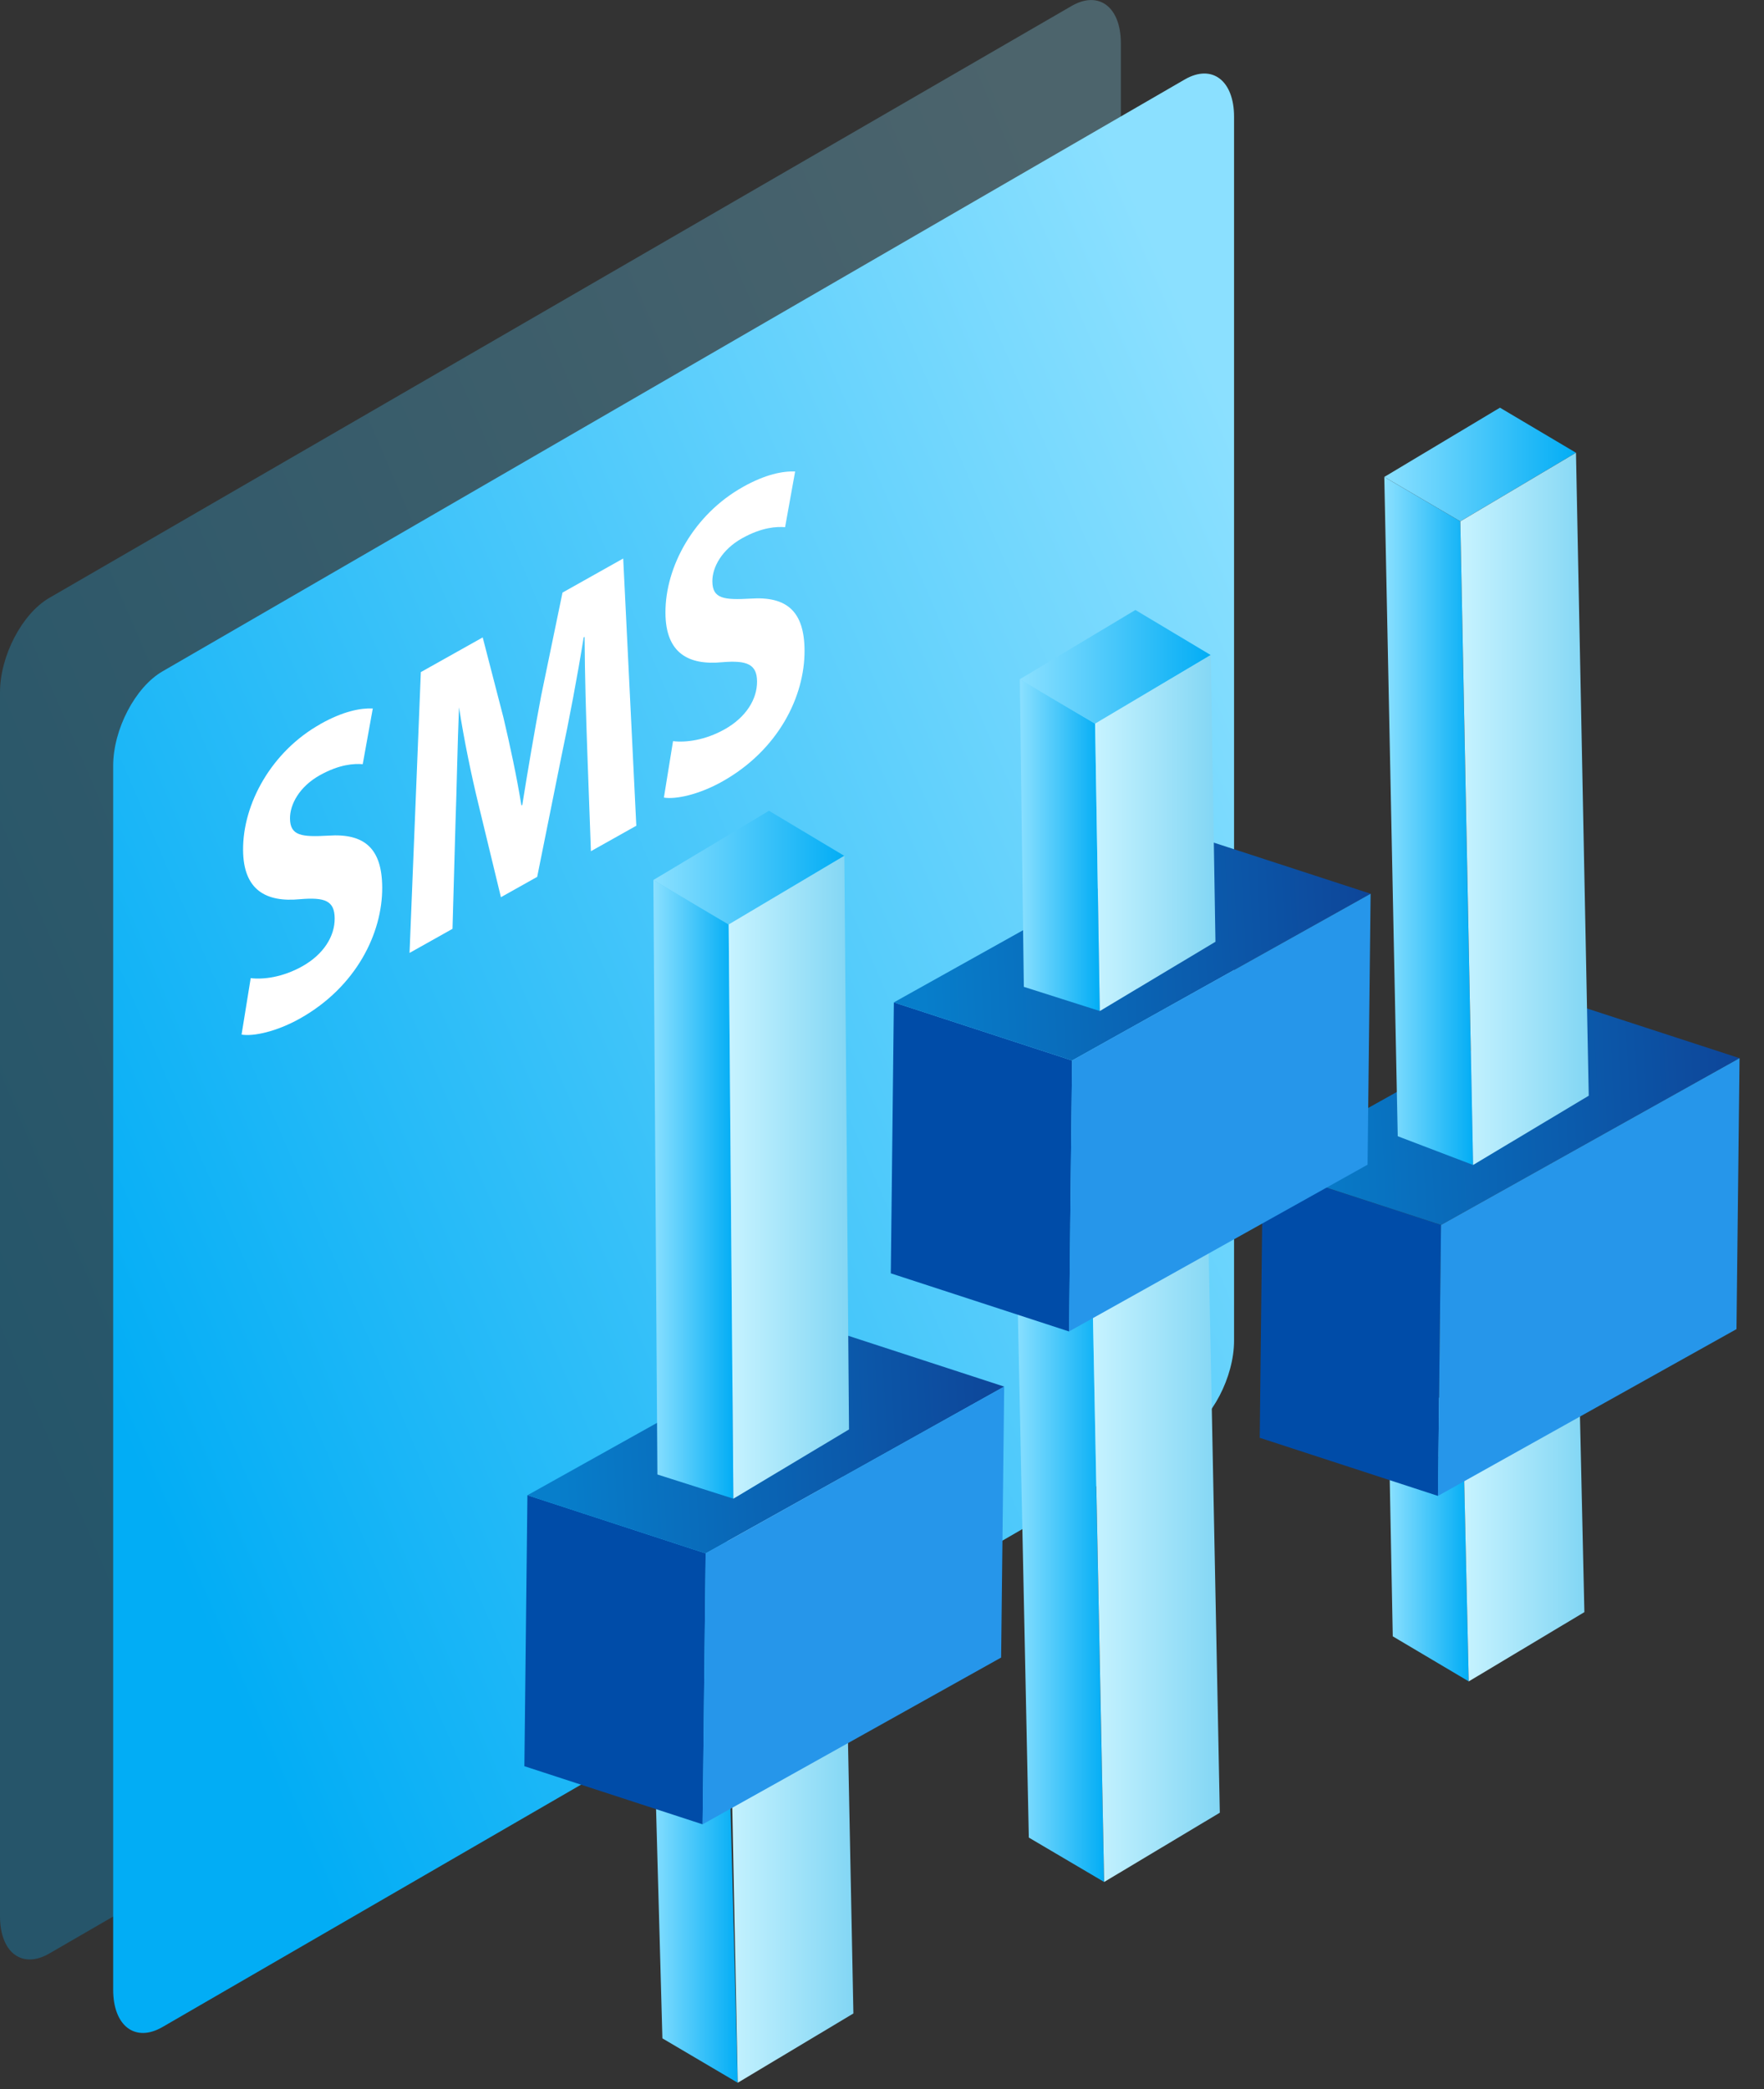 <svg width="125" height="148" viewBox="0 0 125 148" fill="none" xmlns="http://www.w3.org/2000/svg">
<rect x="0" y="0" width="125" height="148" fill="#333333" stroke="none"/>
<g clip-path="url(#clip0_2_1701)">
<path opacity="0.28" fill-rule="evenodd" clip-rule="evenodd" d="M75.937 0.422L3.49 42.361C1.562 43.48 7.62939e-05 46.473 7.62939e-05 49.049V135.757C7.62939e-05 138.333 1.562 139.519 3.49 138.404L75.937 96.461C77.865 95.347 79.427 92.349 79.427 89.773V3.069C79.427 0.493 77.865 -0.693 75.937 0.422Z" fill="url(#paint0_linear_2_1701)"/>
<path fill-rule="evenodd" clip-rule="evenodd" d="M83.957 5.628L11.511 47.567C9.582 48.682 8.02 51.679 8.02 54.255V140.964C8.02 143.54 9.582 144.725 11.511 143.611L83.957 101.668C85.886 100.553 87.447 97.555 87.447 94.979V8.275C87.447 5.699 85.886 4.513 83.957 5.628Z" fill="url(#paint1_linear_2_1701)"/>
<path d="M78.241 133.332L72.904 130.187L71.951 84.589L77.335 87.734L78.241 133.332Z" fill="url(#paint2_linear_2_1701)"/>
<path d="M77.335 87.732L71.951 84.588L80.147 79.68L85.531 82.872L77.335 87.732Z" fill="url(#paint3_linear_2_1701)"/>
<path d="M85.533 82.874L86.438 128.425L78.243 133.333L77.338 87.734L85.533 82.874Z" fill="url(#paint4_linear_2_1701)"/>
<path d="M104.078 119.122L98.694 115.93L98.408 101.159L103.745 104.304L104.078 119.122Z" fill="url(#paint5_linear_2_1701)"/>
<path d="M103.74 104.304L98.404 101.16L106.599 96.252L111.936 99.444L103.74 104.304Z" fill="url(#paint6_linear_2_1701)"/>
<path d="M111.938 99.445L112.272 114.215L104.077 119.123L103.743 104.305L111.938 99.445Z" fill="url(#paint7_linear_2_1701)"/>
<path d="M101.897 105.981L89.267 101.863L89.483 82.667L102.113 86.785L101.897 105.981Z" fill="#004CA8"/>
<path d="M102.112 86.785L89.483 82.667L110.637 70.855L123.266 74.969L102.112 86.785Z" fill="url(#paint8_linear_2_1701)"/>
<path d="M123.267 74.969L123.05 94.165L101.896 105.981L102.112 86.785L123.267 74.969Z" fill="#2696EA"/>
<path d="M104.384 82.535L99.047 80.499L98.094 33.792L103.479 36.937L104.384 82.535Z" fill="url(#paint9_linear_2_1701)"/>
<path d="M103.479 36.935L98.094 33.79L106.29 28.883L111.674 32.075L103.479 36.935Z" fill="url(#paint10_linear_2_1701)"/>
<path d="M111.676 32.077L112.582 77.628L104.386 82.535L103.481 36.937L111.676 32.077Z" fill="url(#paint11_linear_2_1701)"/>
<path d="M75.754 94.33L63.124 90.212L63.34 71.017L75.97 75.134L75.754 94.33Z" fill="#004CA8"/>
<path d="M75.969 75.134L63.34 71.016L84.494 59.204L97.124 63.319L75.969 75.134Z" fill="url(#paint12_linear_2_1701)"/>
<path d="M97.124 63.319L96.908 82.515L75.754 94.33L75.97 75.134L97.124 63.319Z" fill="#2696EA"/>
<path d="M77.935 71.629L72.551 69.915L72.265 48.124L77.602 51.269L77.935 71.629Z" fill="url(#paint13_linear_2_1701)"/>
<path d="M77.598 51.269L72.261 48.124L80.456 43.216L85.793 46.408L77.598 51.269Z" fill="url(#paint14_linear_2_1701)"/>
<path d="M85.796 46.409L86.129 66.722L77.934 71.63L77.6 51.269L85.796 46.409Z" fill="url(#paint15_linear_2_1701)"/>
<path d="M52.275 147.557L46.939 144.412L45.986 109.899L51.37 113.044L52.275 147.557Z" fill="url(#paint16_linear_2_1701)"/>
<path d="M59.567 97.099L60.473 142.649L52.277 147.557L51.372 101.959L59.567 97.099Z" fill="url(#paint17_linear_2_1701)"/>
<path d="M49.787 129.248L37.158 125.13L37.374 105.934L50.003 110.052L49.787 129.248Z" fill="#004CA8"/>
<path d="M50.004 110.052L37.375 105.934L58.529 94.122L71.158 98.237L50.004 110.052Z" fill="url(#paint18_linear_2_1701)"/>
<path d="M71.158 98.237L70.942 117.433L49.788 129.248L50.004 110.052L71.158 98.237Z" fill="#2696EA"/>
<path d="M51.97 106.178L46.586 104.464L46.3 62.349L51.636 65.494L51.97 106.178Z" fill="url(#paint19_linear_2_1701)"/>
<path d="M51.631 65.494L46.295 62.349L54.49 57.442L59.827 60.634L51.631 65.494Z" fill="url(#paint20_linear_2_1701)"/>
<path d="M59.83 60.635L60.163 101.271L51.968 106.179L51.634 65.495L59.83 60.635Z" fill="url(#paint21_linear_2_1701)"/>
<path d="M52.624 34.51C54.265 33.589 55.478 33.372 56.344 33.404L55.633 37.349C55.046 37.304 54.009 37.34 52.581 38.138C51.155 38.935 50.47 40.187 50.479 41.192C50.486 42.428 51.311 42.515 53.196 42.41C55.773 42.234 56.993 43.337 57.011 46.068C57.034 49.317 55.172 53.13 51.178 55.371C49.515 56.303 47.872 56.648 47.045 56.507L47.692 52.508C48.583 52.616 49.944 52.456 51.35 51.67C52.86 50.822 53.655 49.541 53.646 48.277C53.637 47.069 52.944 46.767 51.187 46.915C48.761 47.151 47.173 46.253 47.155 43.436C47.132 40.13 49.191 36.438 52.622 34.514L52.624 34.51Z" fill="white"/>
<path d="M44.162 39.575L45.09 58.501L41.873 60.306L41.608 53.011C41.528 50.719 41.443 47.939 41.425 45.122L41.359 45.159C40.922 47.884 40.335 50.982 39.787 53.569L38.066 62.123L35.496 63.564L33.892 56.932C33.403 54.926 32.887 52.444 32.526 50.112C32.414 52.801 32.368 55.826 32.277 58.303L32.065 65.805L29.021 67.512L29.821 47.617L34.205 45.159L35.672 50.825C36.14 52.815 36.609 54.974 36.947 57.062L37.011 57.025C37.406 54.553 37.888 51.716 38.347 49.294L39.86 41.983L44.155 39.572H44.162V39.575Z" fill="white"/>
<path d="M22.697 51.298C24.338 50.377 25.551 50.16 26.417 50.192L25.704 54.14C25.117 54.094 24.079 54.131 22.654 54.928C21.228 55.728 20.543 56.977 20.55 57.985C20.559 59.221 21.381 59.308 23.266 59.203C25.846 59.025 27.066 60.128 27.084 62.858C27.107 66.107 25.245 69.92 21.251 72.162C19.588 73.094 17.943 73.441 17.118 73.297L17.765 69.299C18.656 69.406 20.017 69.246 21.42 68.46C22.933 67.613 23.725 66.329 23.716 65.068C23.709 63.804 23.012 63.56 21.258 63.706C18.831 63.941 17.244 63.043 17.225 60.226C17.203 56.92 19.261 53.228 22.695 51.305L22.697 51.298Z" fill="white"/>
</g>
<defs>
<linearGradient id="paint0_linear_2_1701" x1="81.56" y1="29.933" x2="-10.88" y2="69.512" gradientUnits="userSpaceOnUse">
<stop stop-color="#8BE0FF"/>
<stop offset="1" stop-color="#02ADF5"/>
</linearGradient>
<linearGradient id="paint1_linear_2_1701" x1="89.604" y1="35.155" x2="-2.837" y2="74.734" gradientUnits="userSpaceOnUse">
<stop stop-color="#8BE0FF"/>
<stop offset="1" stop-color="#02ADF5"/>
</linearGradient>
<linearGradient id="paint2_linear_2_1701" x1="71.97" y1="108.96" x2="78.257" y2="108.96" gradientUnits="userSpaceOnUse">
<stop stop-color="#8BE0FF"/>
<stop offset="1" stop-color="#02ADF5"/>
</linearGradient>
<linearGradient id="paint3_linear_2_1701" x1="71.97" y1="83.72" x2="85.538" y2="83.72" gradientUnits="userSpaceOnUse">
<stop stop-color="#8BE0FF"/>
<stop offset="1" stop-color="#02ADF5"/>
</linearGradient>
<linearGradient id="paint4_linear_2_1701" x1="77.339" y1="108.093" x2="86.46" y2="108.093" gradientUnits="userSpaceOnUse">
<stop stop-color="#C7F3FF"/>
<stop offset="1" stop-color="#82D6F4"/>
</linearGradient>
<linearGradient id="paint5_linear_2_1701" x1="98.396" y1="110.134" x2="104.062" y2="110.134" gradientUnits="userSpaceOnUse">
<stop stop-color="#8BE0FF"/>
<stop offset="1" stop-color="#02ADF5"/>
</linearGradient>
<linearGradient id="paint6_linear_2_1701" x1="98.391" y1="100.295" x2="111.957" y2="100.295" gradientUnits="userSpaceOnUse">
<stop stop-color="#8BE0FF"/>
<stop offset="1" stop-color="#02ADF5"/>
</linearGradient>
<linearGradient id="paint7_linear_2_1701" x1="103.761" y1="109.267" x2="112.258" y2="109.267" gradientUnits="userSpaceOnUse">
<stop stop-color="#C7F3FF"/>
<stop offset="1" stop-color="#82D6F4"/>
</linearGradient>
<linearGradient id="paint8_linear_2_1701" x1="91.362" y1="79.48" x2="125.436" y2="77.783" gradientUnits="userSpaceOnUse">
<stop stop-color="#077ECB"/>
<stop offset="1" stop-color="#0E4296"/>
</linearGradient>
<linearGradient id="paint9_linear_2_1701" x1="98.113" y1="58.163" x2="104.4" y2="58.163" gradientUnits="userSpaceOnUse">
<stop stop-color="#8BE0FF"/>
<stop offset="1" stop-color="#02ADF5"/>
</linearGradient>
<linearGradient id="paint10_linear_2_1701" x1="98.113" y1="32.923" x2="111.681" y2="32.923" gradientUnits="userSpaceOnUse">
<stop stop-color="#8BE0FF"/>
<stop offset="1" stop-color="#02ADF5"/>
</linearGradient>
<linearGradient id="paint11_linear_2_1701" x1="103.483" y1="57.295" x2="112.603" y2="57.295" gradientUnits="userSpaceOnUse">
<stop stop-color="#C7F3FF"/>
<stop offset="1" stop-color="#82D6F4"/>
</linearGradient>
<linearGradient id="paint12_linear_2_1701" x1="65.22" y1="67.829" x2="99.293" y2="66.133" gradientUnits="userSpaceOnUse">
<stop stop-color="#077ECB"/>
<stop offset="1" stop-color="#0E4296"/>
</linearGradient>
<linearGradient id="paint13_linear_2_1701" x1="72.253" y1="57.098" x2="77.919" y2="57.098" gradientUnits="userSpaceOnUse">
<stop stop-color="#8BE0FF"/>
<stop offset="1" stop-color="#02ADF5"/>
</linearGradient>
<linearGradient id="paint14_linear_2_1701" x1="72.248" y1="47.26" x2="85.814" y2="47.26" gradientUnits="userSpaceOnUse">
<stop stop-color="#8BE0FF"/>
<stop offset="1" stop-color="#02ADF5"/>
</linearGradient>
<linearGradient id="paint15_linear_2_1701" x1="77.619" y1="56.232" x2="86.115" y2="56.232" gradientUnits="userSpaceOnUse">
<stop stop-color="#C7F3FF"/>
<stop offset="1" stop-color="#82D6F4"/>
</linearGradient>
<linearGradient id="paint16_linear_2_1701" x1="46.004" y1="123.185" x2="52.291" y2="123.185" gradientUnits="userSpaceOnUse">
<stop stop-color="#8BE0FF"/>
<stop offset="1" stop-color="#02ADF5"/>
</linearGradient>
<linearGradient id="paint17_linear_2_1701" x1="51.374" y1="122.317" x2="60.494" y2="122.317" gradientUnits="userSpaceOnUse">
<stop stop-color="#C7F3FF"/>
<stop offset="1" stop-color="#82D6F4"/>
</linearGradient>
<linearGradient id="paint18_linear_2_1701" x1="39.254" y1="102.747" x2="73.328" y2="101.05" gradientUnits="userSpaceOnUse">
<stop stop-color="#077ECB"/>
<stop offset="1" stop-color="#0E4296"/>
</linearGradient>
<linearGradient id="paint19_linear_2_1701" x1="46.287" y1="71.324" x2="51.953" y2="71.324" gradientUnits="userSpaceOnUse">
<stop stop-color="#8BE0FF"/>
<stop offset="1" stop-color="#02ADF5"/>
</linearGradient>
<linearGradient id="paint20_linear_2_1701" x1="46.282" y1="61.485" x2="59.848" y2="61.485" gradientUnits="userSpaceOnUse">
<stop stop-color="#8BE0FF"/>
<stop offset="1" stop-color="#02ADF5"/>
</linearGradient>
<linearGradient id="paint21_linear_2_1701" x1="51.653" y1="70.457" x2="60.149" y2="70.457" gradientUnits="userSpaceOnUse">
<stop stop-color="#C7F3FF"/>
<stop offset="1" stop-color="#82D6F4"/>
</linearGradient>
<clipPath id="clip0_2_1701">
<rect width="124.029" height="147.627" fill="white"/>
</clipPath>
</defs>
</svg>
